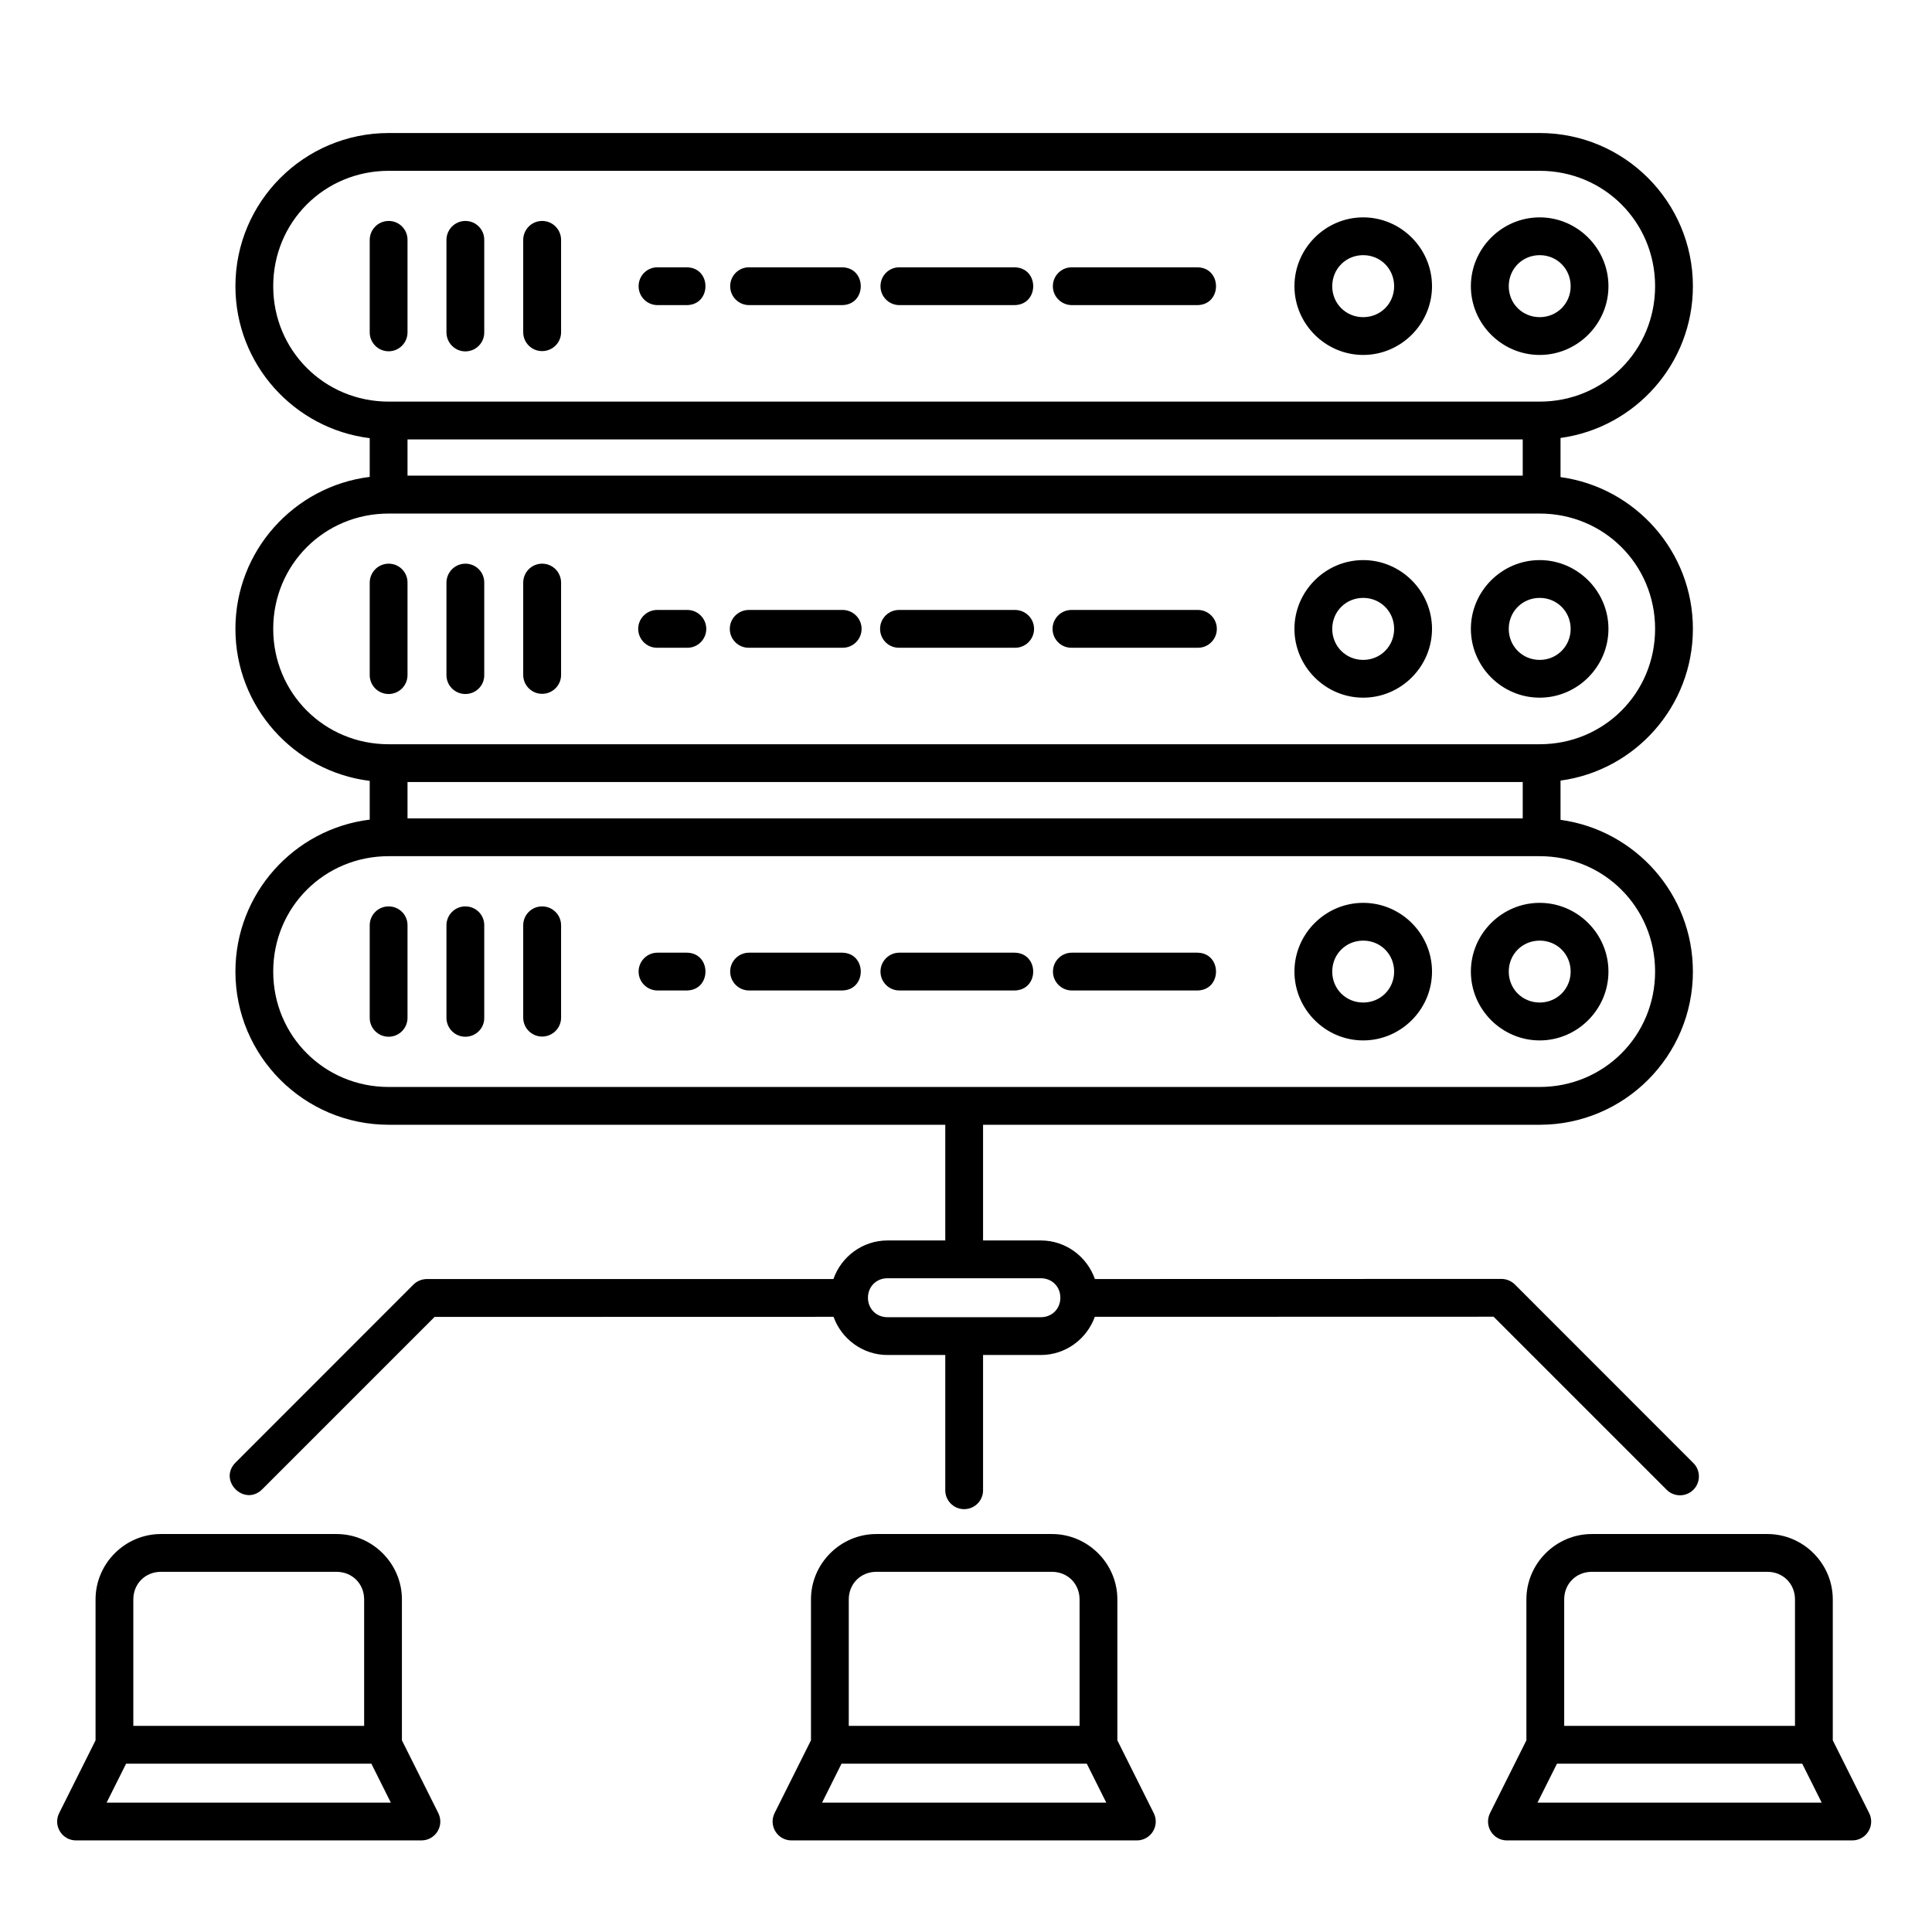 <svg xmlns="http://www.w3.org/2000/svg" xmlns:xlink="http://www.w3.org/1999/xlink" width="500" zoomAndPan="magnify" viewBox="0 0 375 375" height="500" preserveAspectRatio="xMidYMid meet" version="1.0"><defs><clipPath id="04ff3085ae"><path d="M 11 25.77 L 364 25.77 L 364 357.27 L 11 357.27 Z M 11 25.77 " clip-rule="nonzero"/></clipPath></defs><g clip-path="url(#04ff3085ae)"><path fill="#000000" d="M 75.449 25.82 C 59.039 25.82 45.695 39.145 45.695 55.555 C 45.695 70.711 57.094 83.23 71.762 85.047 L 71.762 92.566 C 57.094 94.383 45.695 106.902 45.695 122.059 C 45.695 137.234 57.094 149.754 71.762 151.57 L 71.762 159.09 C 57.094 160.887 45.695 173.426 45.695 188.582 C 45.695 204.992 59.039 218.316 75.449 218.316 L 183.477 218.316 L 183.477 240.773 L 172.25 240.773 C 167.422 240.773 163.285 243.918 161.77 248.258 L 82.84 248.258 C 81.867 248.277 80.934 248.652 80.238 249.344 L 45.695 283.906 C 42.309 287.367 47.418 292.477 50.879 289.09 L 84.355 255.613 L 161.789 255.594 C 163.34 259.898 167.457 263.004 172.25 263.004 L 183.477 263.004 L 183.477 289.125 C 183.402 291.203 185.066 292.926 187.145 292.926 C 189.219 292.926 190.887 291.203 190.812 289.125 L 190.812 263.004 L 202.039 263.004 C 206.848 263.004 210.965 259.879 212.5 255.594 L 289.91 255.574 L 323.426 289.09 C 324.828 290.586 327.223 290.625 328.684 289.164 C 330.145 287.703 330.105 285.309 328.609 283.906 L 294.027 249.305 C 293.336 248.633 292.398 248.238 291.426 248.238 L 212.516 248.258 C 211 243.918 206.867 240.773 202.039 240.773 L 190.812 240.773 L 190.812 218.316 L 298.855 218.316 C 315.266 218.316 328.59 204.992 328.59 188.582 C 328.59 173.539 317.398 161.113 302.898 159.129 L 302.898 151.512 C 317.398 149.547 328.59 137.105 328.59 122.059 C 328.59 107.031 317.398 94.59 302.898 92.605 L 302.898 85.008 C 317.398 83.023 328.59 70.578 328.59 55.555 C 328.59 39.145 315.266 25.82 298.855 25.82 Z M 75.449 33.156 L 298.855 33.156 C 311.316 33.156 321.254 43.074 321.254 55.555 C 321.254 68.016 311.316 77.953 298.855 77.953 L 75.449 77.953 C 62.969 77.953 53.031 68.016 53.031 55.555 C 53.031 43.074 62.969 33.156 75.449 33.156 Z M 264.594 42.191 C 257.277 42.191 251.25 48.219 251.25 55.555 C 251.25 62.871 257.277 68.895 264.594 68.895 C 271.93 68.895 277.953 62.871 277.953 55.555 C 277.953 48.219 271.93 42.191 264.594 42.191 Z M 298.855 42.191 C 291.52 42.191 285.496 48.219 285.496 55.555 C 285.496 62.871 291.52 68.895 298.855 68.895 C 306.172 68.895 312.199 62.871 312.199 55.555 C 312.199 48.219 306.172 42.191 298.855 42.191 Z M 75.375 42.887 C 73.355 42.922 71.746 44.59 71.762 46.609 L 71.762 64.48 C 71.746 66.52 73.391 68.184 75.43 68.184 C 77.469 68.184 79.117 66.52 79.098 64.48 L 79.098 46.609 C 79.137 44.531 77.453 42.848 75.375 42.887 Z M 90.27 42.887 C 88.25 42.922 86.641 44.59 86.656 46.609 L 86.656 64.48 C 86.641 66.52 88.285 68.203 90.324 68.203 C 92.383 68.203 94.031 66.52 93.992 64.48 L 93.992 46.609 C 94.031 44.531 92.348 42.848 90.27 42.887 Z M 105.164 42.887 C 103.145 42.922 101.535 44.59 101.555 46.609 L 101.555 64.48 C 101.555 66.52 103.199 68.148 105.223 68.148 C 107.262 68.148 108.906 66.52 108.906 64.48 L 108.906 46.609 C 108.926 44.531 107.242 42.848 105.164 42.887 Z M 264.594 49.527 C 267.961 49.527 270.602 52.184 270.602 55.555 C 270.602 58.922 267.961 61.559 264.594 61.559 C 261.227 61.559 258.586 58.922 258.586 55.555 C 258.586 52.184 261.227 49.527 264.594 49.527 Z M 298.855 49.527 C 302.223 49.527 304.863 52.184 304.863 55.555 C 304.863 58.922 302.207 61.559 298.855 61.559 C 295.488 61.559 292.848 58.922 292.848 55.555 C 292.848 52.184 295.488 49.527 298.855 49.527 Z M 127.656 51.887 C 125.617 51.848 123.953 53.496 123.953 55.555 C 123.953 57.594 125.617 59.238 127.656 59.223 L 133.309 59.223 C 138.137 59.164 138.137 51.941 133.309 51.887 Z M 145.434 51.887 C 143.395 51.848 141.727 53.496 141.727 55.555 C 141.727 57.594 143.395 59.238 145.434 59.223 L 163.453 59.223 C 168.281 59.164 168.281 51.941 163.453 51.887 Z M 174.605 51.887 C 172.566 51.848 170.902 53.496 170.902 55.555 C 170.902 57.594 172.566 59.238 174.605 59.223 L 196.91 59.223 C 201.758 59.164 201.758 51.941 196.91 51.887 Z M 208.082 51.887 C 206.043 51.848 204.359 53.496 204.359 55.555 C 204.359 57.594 206.043 59.238 208.082 59.223 L 232.41 59.223 C 237.234 59.164 237.234 51.941 232.41 51.887 Z M 79.098 85.289 L 295.562 85.289 L 295.562 92.324 L 79.098 92.324 Z M 75.43 99.68 L 298.855 99.68 C 311.316 99.68 321.254 109.598 321.254 122.059 C 321.254 134.539 311.316 144.457 298.855 144.457 L 75.43 144.457 C 62.969 144.457 53.031 134.539 53.031 122.059 C 53.031 109.598 62.969 99.68 75.43 99.68 Z M 264.594 108.715 C 257.277 108.715 251.25 114.742 251.25 122.059 C 251.25 129.395 257.277 135.418 264.594 135.418 C 271.93 135.418 277.953 129.395 277.953 122.059 C 277.953 114.742 271.93 108.715 264.594 108.715 Z M 298.855 108.715 C 291.52 108.715 285.496 114.742 285.496 122.059 C 285.496 129.395 291.52 135.418 298.855 135.418 C 306.172 135.418 312.199 129.395 312.199 122.059 C 312.199 114.742 306.172 108.715 298.855 108.715 Z M 75.375 109.41 C 73.355 109.445 71.746 111.113 71.762 113.133 L 71.762 131.004 C 71.746 133.043 73.391 134.707 75.43 134.707 C 77.469 134.707 79.117 133.043 79.098 131.004 L 79.098 113.133 C 79.137 111.055 77.453 109.371 75.375 109.41 Z M 90.27 109.41 C 88.25 109.445 86.641 111.113 86.656 113.133 L 86.656 131.004 C 86.641 133.043 88.285 134.707 90.324 134.707 C 92.383 134.707 94.031 133.043 93.992 131.004 L 93.992 113.133 C 94.031 111.055 92.348 109.371 90.27 109.41 Z M 105.164 109.41 C 103.145 109.445 101.535 111.113 101.555 113.133 L 101.555 131.004 C 101.555 133.023 103.199 134.672 105.223 134.672 C 107.262 134.672 108.906 133.023 108.906 131.004 L 108.906 113.133 C 108.926 111.055 107.242 109.371 105.164 109.41 Z M 264.594 116.051 C 267.961 116.051 270.602 118.711 270.602 122.059 C 270.602 125.426 267.961 128.086 264.594 128.086 C 261.227 128.086 258.586 125.426 258.586 122.059 C 258.586 118.711 261.227 116.051 264.594 116.051 Z M 298.855 116.051 C 302.223 116.051 304.863 118.711 304.863 122.059 C 304.863 125.426 302.207 128.086 298.855 128.086 C 295.488 128.086 292.848 125.426 292.848 122.059 C 292.848 118.711 295.488 116.051 298.855 116.051 Z M 127.656 118.391 C 125.598 118.336 123.875 120 123.875 122.059 C 123.875 124.137 125.598 125.801 127.656 125.727 L 133.309 125.727 C 135.367 125.801 137.086 124.137 137.086 122.059 C 137.086 120 135.367 118.336 133.309 118.391 Z M 145.434 118.391 C 143.375 118.336 141.652 120 141.652 122.059 C 141.652 124.137 143.375 125.801 145.434 125.727 L 163.453 125.727 C 165.512 125.801 167.234 124.137 167.234 122.059 C 167.234 120 165.512 118.336 163.453 118.391 Z M 174.605 118.391 C 172.527 118.336 170.824 120 170.824 122.059 C 170.824 124.137 172.527 125.801 174.605 125.727 L 196.91 125.727 C 198.988 125.801 200.711 124.137 200.711 122.059 C 200.711 120 198.988 118.336 196.91 118.391 Z M 208.082 118.391 C 206.004 118.336 204.301 120 204.301 122.059 C 204.301 124.137 206.004 125.801 208.082 125.727 L 232.41 125.727 C 234.465 125.801 236.188 124.137 236.188 122.059 C 236.188 120 234.465 118.336 232.41 118.391 Z M 79.098 151.793 L 295.562 151.793 L 295.562 158.848 L 79.098 158.848 Z M 75.43 166.184 L 298.855 166.184 C 311.316 166.184 321.254 176.102 321.254 188.582 C 321.254 201.047 311.316 210.98 298.855 210.98 L 75.43 210.98 C 62.969 210.98 53.031 201.047 53.031 188.582 C 53.031 176.102 62.969 166.184 75.43 166.184 Z M 264.594 175.242 C 257.277 175.242 251.25 181.246 251.25 188.582 C 251.25 195.918 257.277 201.945 264.594 201.945 C 271.93 201.945 277.953 195.918 277.953 188.582 C 277.953 181.246 271.93 175.242 264.594 175.242 Z M 298.855 175.242 C 291.52 175.242 285.496 181.246 285.496 188.582 C 285.496 195.918 291.52 201.945 298.855 201.945 C 306.172 201.945 312.199 195.918 312.199 188.582 C 312.199 181.246 306.172 175.242 298.855 175.242 Z M 75.375 175.934 C 73.355 175.953 71.746 177.617 71.762 179.637 L 71.762 197.527 C 71.746 199.566 73.391 201.23 75.43 201.23 C 77.469 201.23 79.117 199.566 79.098 197.527 L 79.098 179.637 C 79.137 177.578 77.453 175.895 75.375 175.934 Z M 90.27 175.934 C 88.25 175.953 86.641 177.617 86.656 179.637 L 86.656 197.527 C 86.641 199.566 88.285 201.23 90.324 201.23 C 92.383 201.23 94.031 199.566 93.992 197.527 L 93.992 179.637 C 94.031 177.578 92.348 175.895 90.27 175.934 Z M 105.164 175.934 C 103.145 175.953 101.535 177.617 101.555 179.637 L 101.555 197.527 C 101.555 199.547 103.199 201.195 105.223 201.195 C 107.262 201.195 108.906 199.547 108.906 197.527 L 108.906 179.637 C 108.926 177.578 107.242 175.895 105.164 175.934 Z M 264.594 182.574 C 267.961 182.574 270.602 185.215 270.602 188.582 C 270.602 191.949 267.961 194.59 264.594 194.59 C 261.227 194.59 258.586 191.949 258.586 188.582 C 258.586 185.215 261.227 182.574 264.594 182.574 Z M 298.855 182.574 C 302.223 182.574 304.863 185.215 304.863 188.582 C 304.863 191.949 302.207 194.59 298.855 194.59 C 295.488 194.59 292.848 191.949 292.848 188.582 C 292.848 185.215 295.488 182.574 298.855 182.574 Z M 127.656 184.914 C 125.617 184.895 123.953 186.543 123.953 188.582 C 123.953 190.621 125.617 192.27 127.656 192.25 L 133.309 192.25 C 138.137 192.195 138.137 184.973 133.309 184.914 Z M 145.434 184.914 C 143.395 184.895 141.727 186.543 141.727 188.582 C 141.727 190.621 143.395 192.27 145.434 192.25 L 163.453 192.25 C 168.281 192.195 168.281 184.973 163.453 184.914 Z M 174.605 184.914 C 172.566 184.895 170.902 186.543 170.902 188.582 C 170.902 190.621 172.566 192.27 174.605 192.25 L 196.91 192.25 C 201.758 192.195 201.758 184.973 196.91 184.914 Z M 208.082 184.914 C 206.043 184.895 204.379 186.543 204.379 188.582 C 204.379 190.621 206.043 192.27 208.082 192.25 L 232.41 192.25 C 237.234 192.195 237.234 184.973 232.41 184.914 Z M 172.25 248.109 L 202.039 248.109 C 204.191 248.109 205.816 249.734 205.816 251.887 C 205.816 254.039 204.191 255.668 202.039 255.668 L 172.25 255.668 C 170.098 255.668 168.469 254.039 168.469 251.887 C 168.469 249.734 170.098 248.109 172.25 248.109 Z M 31.23 297.754 C 24.27 297.754 18.547 303.48 18.547 310.441 L 18.547 337.797 L 11.492 351.906 C 10.254 354.359 12.035 357.223 14.766 357.223 L 81.793 357.223 C 84.523 357.223 86.301 354.359 85.066 351.906 L 78.012 337.797 L 78.012 310.441 C 78.012 303.48 72.285 297.754 65.324 297.754 Z M 170.098 297.754 C 163.137 297.754 157.41 303.48 157.41 310.441 L 157.41 337.797 L 150.355 351.906 C 149.137 354.359 150.898 357.223 153.629 357.223 L 220.656 357.223 C 223.391 357.223 225.168 354.359 223.93 351.906 L 216.879 337.797 L 216.879 310.441 C 216.879 303.48 211.152 297.754 204.191 297.754 Z M 308.961 297.754 C 302 297.754 296.273 303.48 296.273 310.441 L 296.273 337.797 L 289.219 351.906 C 288.004 354.359 289.762 357.223 292.492 357.223 L 359.52 357.223 C 362.254 357.223 364.031 354.359 362.797 351.906 L 355.742 337.797 L 355.742 310.441 C 355.742 303.48 350.016 297.754 343.055 297.754 Z M 31.23 305.09 L 65.324 305.09 C 68.359 305.09 70.68 307.41 70.68 310.441 L 70.68 334.992 L 25.879 334.992 L 25.879 310.441 C 25.879 307.41 28.199 305.09 31.23 305.09 Z M 170.098 305.09 L 204.191 305.09 C 207.223 305.09 209.543 307.41 209.543 310.441 L 209.543 334.992 L 164.746 334.992 L 164.746 310.441 C 164.746 307.41 167.066 305.09 170.098 305.09 Z M 308.961 305.09 L 343.055 305.09 C 346.086 305.09 348.406 307.41 348.406 310.441 L 348.406 334.992 L 303.609 334.992 L 303.609 310.441 C 303.609 307.41 305.93 305.09 308.961 305.09 Z M 24.477 342.328 L 72.082 342.328 L 75.859 349.887 L 20.695 349.887 Z M 163.34 342.328 L 210.945 342.328 L 214.727 349.887 L 159.562 349.887 Z M 302.207 342.328 L 349.809 342.328 L 353.59 349.887 L 298.426 349.887 Z M 302.207 342.328 " fill-opacity="1" fill-rule="nonzero"/></g></svg>